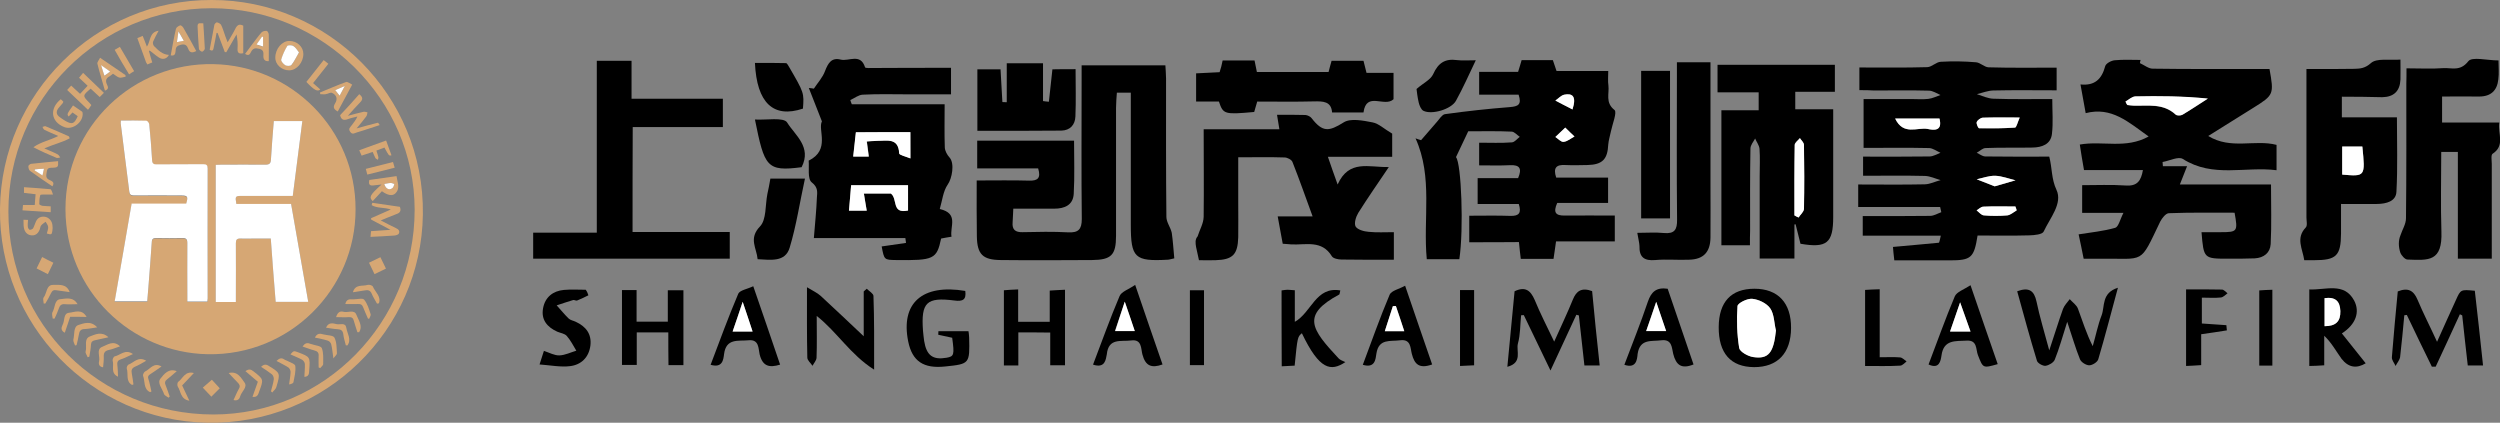<?xml version="1.0" encoding="utf-8"?>
<!-- Generator: Adobe Illustrator 24.1.2, SVG Export Plug-In . SVG Version: 6.00 Build 0)  -->
<svg version="1.1" id="图层_1" xmlns="http://www.w3.org/2000/svg" xmlns:xlink="http://www.w3.org/1999/xlink" x="0px" y="0px"
	 viewBox="0 0 1489.2 251.8" style="enable-background:new 0 0 1489.2 251.8;" xml:space="preserve">
<rect x="0" y="0" width="1489.2" height="251.8" fill="#808080" stroke="none"/>
<style type="text/css">
	.st0{fill:#FFFFFF;}
	.st1{fill:#D6A774;}
</style>
<g>
	<path d="M1107.6,53.7c0-4.9,0-8.8,0-13.5c13.7,0,27.1,0.2,40.5-0.2c2.6-0.1,5.3-3.1,8-3.2c7-0.4,14-0.3,21,0.3c2.5,0.2,5,2.9,7.4,3
		c13.4,0.4,26.8,0.2,40.6,0.2c0,4.6,0,8.5,0,13.5c-12.7,0-25.3-0.2-37.8,0.1c-3.2,0.1-6.5,1.4-9.7,2.2c3.2,1,6.5,2.6,9.8,2.7
		c11.4,0.4,22.8,0.2,35.1,0.2c0,7.2,0.6,14.1-0.2,20.8c-0.7,6.2-6,8-11.6,8.1c-9.4,0.2-18.6-0.1-28,0.3c-1.8,0.1-3.4,1.8-5.2,2.8
		c1.7,0.8,3.3,2.1,5,2.2c12.6,0.2,25.3,0.1,38.2,0.1c1.8,6.9,1.2,13.2,4.3,19.8c3.8,8.1-3.9,16.8-7.6,24.8c-0.8,1.8-5.5,2.2-8.5,2.3
		c-10.3,0.3-20.7,0.1-30.9,0.1c-2.1,13.3-3.8,14.8-16.6,14.8c-10.9,0-21.7,0-33,0c-0.4-3.2-0.6-5.6-0.8-8c9.5-0.9,18.4-1.6,27.3-2.5
		c0.4-0.1,0.7-2.2,1.2-4.2c-15.8,0-30.9,0-46.5,0c0-3.9,0-7.3,0-11.7c13.4,0,26.7,0.1,40.1-0.1c2.3,0,4.5-1.4,6.7-2.2
		c-0.3-1.1-0.4-2-0.7-3.1c-16.2,0-32.3,0-48.8,0c0-4.7,0-8.5,0-13.4c13.3,0,26.4,0.2,39.7-0.1c3.2-0.1,6.2-1.7,9.4-2.5
		c-3.2-0.9-6.2-2.4-9.4-2.5c-12.1-0.3-24.2-0.1-36.8-0.1c0-3.9,0-7.2,0-11.4c13.3,0,26.4,0.1,39.6-0.1c2.2,0,4.4-1.4,6.5-2.2
		c-2.3-1-4.5-2.7-6.7-2.8c-12.9-0.3-25.8-0.1-39.1-0.1c0-9.9,0-18.8,0-29.1c9.6,0,19.1,0,28.5,0c3.4,0,6.7,0.3,10.1-0.1
		c2.5-0.3,4.8-1.5,7.2-2.3c-2.3-1-4.6-2.6-6.9-2.6c-10.9-0.3-21.8-0.1-32.7-0.1C1113.6,53.7,1110.9,53.7,1107.6,53.7z M1203.1,70
		c-8.8,0-15.4-0.2-22,0.1c-1.3,0.1-3.1,1.4-3.6,2.6c-0.4,1,0.8,3.7,1.4,3.7c7.2,0.2,14.3,0.1,21.4-0.4
		C1201.2,76,1201.8,73,1203.1,70z M1155.3,70.6c-8.6,0-16.6,0-26.4,0c4.9,10.4,13.3,5.1,19.3,6.2
		C1151.9,77.6,1157.2,78.3,1155.3,70.6z M1201.3,125.3c-0.3-0.8-0.4-1.6-0.7-2.3c-6.4,0-12.8-0.2-19.1,0.1c-1.4,0.1-2.7,1.5-4,2.2
		c1.4,1.1,2.8,2.8,4.3,3c4.6,0.4,9.4,0.4,14,0C1197.7,128,1199.4,126.2,1201.3,125.3z M1188.2,111c4.7-1.3,8.6-2.5,12.4-3.6
		c-4-1-8-2.5-12-2.7c-3.7-0.1-7.4,1.3-11.1,2.1C1181.1,108.2,1184.7,109.6,1188.2,111z"/>
	<path d="M875.2,144.3c0-5.9,0-10.2,0-15.8c8.3,0,16.5-0.2,24.7,0.1c5,0.1,6.5-1.8,4.8-7.1c-8,0-15.9,0-24.5,0c0-5.3,0-10.1,0-15.4
		c8.1,0,16.1,0,24.1,0c2.5-5.8,0.9-8-4.9-7.7c-5.9,0.3-11.8,0.1-18.3,0.1c0-4.6,0-8.6,0-13.5c6.7,0,13.1,0.3,19.5-0.2
		c1.7-0.1,3.2-2.2,4.7-3.3c-1.7-1.1-3.2-3.1-4.9-3.1c-8.3-0.4-16.6-0.2-25.8-0.2c-1.9,4.1-4.6,9.7-7.3,15.4c3.2,3.6,4.7,42.8,2,60.8
		c-6.2,0-12.5,0-19.4,0c-2.3-24.2,3.8-48.8-6.7-72c1.1,0.4,2.2,0.8,3.3,1.1c3.2-3.7,6.4-7.4,9.6-11.1c1.4-1.6,2.9-4.1,4.6-4.4
		c12.9-1.8,25.7-3.2,38.6-4.2c5-0.4,7.3-1.4,5.3-7.4c-7.6,0-15.3,0-23.5,0c0-4.7,0-8.8,0-13.6c7.6,0,15.3,0,23.2,0
		c0.8-2.7,1.5-4.7,2.1-7c6.2,0,12.2,0,18.6,0c0.7,2,1.4,4,2.2,6.5c10,0,19.8,0,30.8,0c0,3.2-0.3,6,0.1,8.6c0.6,4.9-2,10.2,3.6,14.6
		c1.7,1.3-1.2,8.3-2.1,12.7c-0.5,2.6-1.4,5.3-1.6,7.9c-0.4,8.8-3.5,12-12.4,12.2c-4.4,0.1-8.8,0.2-13.2,0c-5.2-0.3-7.4,1.5-5.4,7.5
		c10,0,20.2,0,30.9,0c0,5.3,0,9.8,0,15.1c-10.3,0-20.3,0-30.3,0c-2.6,5.8-0.8,7.6,4.5,7.5c9.8-0.1,19.6,0,29.8,0c0,5.3,0,9.9,0,15.4
		c-11.6,0-23.1,0-35,0c-0.5,3.9-1,6.8-1.5,10.4c-6.3,0-12.6,0-19.5,0c-0.4-3-0.7-6-1.1-10C895.4,144.3,885.8,144.3,875.2,144.3z
		 M936.7,65.2c2.7-8.2-0.3-9.7-4.9-8.8c-1.9,0.4-3.6,2.3-5.3,3.5C929.6,61.5,932.8,63.2,936.7,65.2z M932.4,76
		c-2.6,2.5-4.3,4-5.9,5.6c1.7,1.1,3.4,3.1,4.9,2.9c2.3-0.3,4.3-2.1,6.5-3.2C936.4,79.9,934.9,78.5,932.4,76z"/>
	<path d="M1279.9,81.3c-12-8.5-22-17.9-37.5-13.9c-1.1-6.1-2-11.1-3.1-17.1c8.6,0.9,12.7-3.3,14.7-10.8c0.4-1.7,3.6-3.4,5.6-3.6
		c5.2-0.5,10.3-0.2,15.5-0.2c-0.2,0.6-0.3,1.3-0.4,1.9c2.5,1.1,5.1,3.3,7.6,3.3c20.5,0.3,41,0.2,61.4,0.2c2.8,0,5.6,0,8.2,0
		c2.7,15.1,2.6,15.5-9.6,23.1c-8.5,5.3-17.1,10.7-26.9,16.8c13.5,8.3,27.7,1.9,40.7,5.3c0,4.6,0,9.1,0,15.1
		c-18.6-2.4-37.9,4.7-55.8-6.7c-2.6-1.7-8,1.1-12.1,1.8c0.1,0.8,0.1,1.7,0.2,2.5c4.4,0,8.8,0,14.4,0c-1.6,4-2.7,7-4.3,10.9
		c18,0,35.7,0,54.3,0c0,12.4,0.4,24-0.2,35.5c-0.3,5.2-4.1,8.2-9.5,8.5c-5.2,0.2-10.3,0.2-15.6,0.2c-14.8,0-14.8,0-16.1-15.8
		c3.9,0,7.6,0,11.4,0c10.1,0,10.3-0.4,8.3-11.6c-13,0-26.1-0.2-39.2,0.3c-1.8,0.1-4,2.9-5.1,5c-12.5,26-8.7,21.8-36,22.1
		c-3.1,0-6.1,0-9.6,0c-1.1-5.3-2-10.1-3-14.5c7.5-1.2,14.8-1.9,21.8-3.9c2-0.6,2.9-5.1,4.9-8.9c-8.8,0-16.5,0-24.6,0
		c0-5.7,0-10.4,0-16.5c8.6,0,17.3-0.4,26,0.2c6.8,0.5,9.1-2.8,10.2-9.2c-11.6,0-23,0-35.1,0c-0.9-5.3-1.8-10.2-2.5-15.2
		C1252.6,83.7,1266.2,88.9,1279.9,81.3z M1266.1,60.5c0.4,0.7,0.6,1.4,1,2.1c1.2,0.2,2.5,0.4,3.8,0.4c8.7,0.3,17.7-1.6,25,5.3
		c0.8,0.7,3.1,0.7,4.1,0.1c5.2-3.1,10.2-6.4,15.1-9.6c-14.8-1.4-29-1.6-43.2-1.3C1270,57.5,1268,59.4,1266.1,60.5z"/>
	<path d="M699.5,153.9c-2.4,0.5-3.1,0.8-3.9,0.8c-19.7,1.1-22-1.1-22-20.8c0-23.3,0-46.7,0-69.9c0-2.8,0-5.6,0-8.8
		c-3.1,0-5.3,0-8.3,0c-0.2,3.1-0.5,6-0.5,9.1c0,25.4,0,50.8,0,76.2c0,11.4-2.8,14.3-14.3,14.4c-18.1,0.1-36.2,0.2-54.4,0
		c-10.7-0.1-14-3.4-14.2-14c-0.2-10.9-0.1-21.6-0.1-33.4c10.9,0,21.3-0.2,31.5,0.1c4.8,0.1,6.9-1.5,5.1-7.3c-11.7,0-23.7,0-36.3,0
		c0-5.9,0-10.9,0-16.5c19.1,0,38.1,0,57.7,0c0,10.8,0.4,21.3-0.2,31.7c-0.4,6.7-5.5,8.8-11.6,8.8c-8,0-15.9,0-24.4,0
		c-0.2,3.2-0.2,5.7-0.4,8.1c-0.4,4.4,1.6,6,5.9,5.9c9.1-0.2,18.1-0.4,27.2,0.1c6,0.3,8.1-1.7,8.1-7.9c-0.3-27.5-0.1-55-0.1-82.4
		c0-2.8,0-5.7,0-9.2c16.5,0,32.7,0,49.9,0c0.1,2.5,0.4,5.2,0.4,7.9c0,27.5-0.1,55,0.2,82.4c0,3.2,2.5,6.2,3.2,9.5
		C698.7,143.6,699,148.5,699.5,153.9z"/>
	<path d="M566.5,40.4c0,5.4,0,10,0,15.8c-8.3,0-16.5,0-24.7,0c-9.4,0-18.6-0.3-27.9,0.2c-2.5,0.1-4.9,2.1-7.4,3.2
		c0.3,0.8,0.5,1.7,0.9,2.5c18.3,0,36.5,0,55.3,0c0,9-0.2,17.4,0.1,25.8c0.1,2,1.4,4.4,2.8,5.9c3.2,3.5,1.5,12.6-1.1,16.2
		c-2.7,3.9-3.2,9.4-4.7,14.5c11.5,2.7,5.9,10.5,7,16.5c-2.4,0.4-4.4,0.7-6.2,1.1c-2.6,12.3-4.3,13.1-26.9,12.8c-7-0.1-7-0.1-8.5-8.1
		c4.8-0.7,9.7-1.4,14.5-2.1c-0.1-1-0.3-1.9-0.4-2.9c-17.9,0-35.7,0-54.5,0c0.7-8.7,1.5-16.3,1.8-24c0.2-3.2,0.9-6.1-3.1-9.2
		c-2.6-2.1-1.4-9-1.8-12.9c13.1-6.4,5.3-18.4,7.9-23.4c-3.2-8.3-5.5-14.1-7.8-19.9c1,0.1,2,0.2,3,0.4c2.3-3.5,5.3-6.7,6.7-10.6
		c1.8-4.6,3.8-8.1,9.3-6.7c4.8,1.2,11.8-4,14.5,4.6c0.2,0.6,3.4,0.4,5.2,0.4C535.6,40.4,550.5,40.4,566.5,40.4z M542.3,78.7
		c-11.1,0-21.5,0-32.4,0c-0.5,5.1-1.1,9.6-1.6,14.5c3.5,0,6.2,0,9.3,0c-0.4-3.2-0.8-5.9-1.2-9c2.3-0.2,4.4-0.4,6.4-0.4
		c5.6,0.1,12.4-2,12.9,7.5c0.1,1,3.7,1.8,6.7,3C542.3,88.1,542.3,83.6,542.3,78.7z M540.9,125.4c0-5.2,0-10,0-15.1
		c-11.4,0-22.5,0-33.9,0c-0.4,5.4-0.9,10.2-1.3,15.2c4,0,7.2,0,10.6,0c-0.6-3.6-1.1-6.7-1.7-10.2c6.1,0,11.5,0,16.1,0
		C534.9,118.5,530.9,127.6,540.9,125.4z"/>
	<path d="M1042.4,146.1c-6.4,0-11.6,0-17,0c0-26.8,0-53.1,0-80.4c7.2,0,14.5,0,22.2,0c0-3.9,0-6.9,0-10.7c-8.1,0-16.1,0-24.5,0
		c0-5.9,0-10.9,0-16.4c23.5,0,46.4,0,69.9,0c0,5.3,0,10.2,0,16.1c-7.9,0-15.5,0-23.6,0c0,3.8,0,6.7,0,10.4c7.2,0,14.4,0,22.6,0
		c0,5.3,0,9.8,0,14.4c0,16.6,0,33.2,0,49.8c0,15.5-3.8,18.6-19.5,15.9c-1-3.9-1.9-7.7-2.9-11.6c-0.3,0-0.4,0.1-0.7,0.1
		c0,3.3,0,6.7,0,10s0,6.6,0,10.3c-7.2,0-13.5,0-20.7,0c0-16.5,0-32.8,0-49.1c0-5.4,0.3-10.9-0.1-16.3c-0.2-2.1-1.8-4.1-2.6-6.1
		c-1,1.9-2.8,3.9-2.8,6c-0.3,16.4-0.2,32.7-0.2,49C1042.4,140.1,1042.4,142.9,1042.4,146.1z M1068.9,128.3c0.8,0.4,1.6,0.9,2.4,1.2
		c1.1-1.8,3.2-3.4,3.2-5.2c0.3-12.7,0.3-25.4,0-38.1c0-1.3-1.6-2.7-2.4-4c-1.1,1.4-3.1,2.7-3.1,4.1
		C1068.8,100.4,1068.9,114.4,1068.9,128.3z"/>
	<path d="M717,77c15.2,0,29.8,0,45.1,0c-0.5-3.2-0.9-5.3-1.4-8.6c5.8,0,11.4-0.1,16.9,0.1c1.3,0.1,2.9,0.9,3.7,1.9
		c6.6,8.5,10.3,8,19.1,2.5c4.1-2.6,11.5-1.1,17.2,0c3.7,0.7,6.9,3.9,11.7,6.7c0,3.1,0,8.1,0,13.8c-12.5,0-24.8,0-38.3,0
		c1.9,5.6,3.5,10.1,5.8,16.5c6.8-15.1,18.6-10.1,30.5-10.4c-6.6,9.8-12.6,18.4-18.2,27.3c-1.4,2.3-2.6,6.2-1.6,8.1
		c1.1,1.9,5,3,7.8,3.2c4.8,0.5,9.7,0.2,15,0.2c0,5.8,0,10.8,0,16.4c-10.7,0-21,0.1-31.2-0.1c-1.9,0-4.9-0.6-5.7-1.9
		c-6-9.9-15.5-6.7-24.1-7.1c-1.6-0.1-3.1-0.3-5.2-0.4c-1-5.1-1.8-10.1-3-16.3c6.8,0,13.1,0,20.8,0c-4.3-11.7-7.9-22.1-12-32.4
		c-0.5-1.4-3.1-2.7-4.7-2.7c-8.8-0.3-17.5-0.1-27.6-0.1c0,9.2,0,17.9,0,26.6c0,7,0.1,14,0,21c-0.3,10.3-3.2,13.4-13.6,13.7
		c-3.1,0.1-6.2,0-9.8,0c-0.6-2.8-1.2-5.3-1.7-7.8c-0.4-2.3-0.7-4.6,0.9-6.4c1.2-3.9,3.5-7.6,3.6-11.6C717.2,112,717,95,717,77z"/>
	<path d="M1433.5,40.7c8.2,0,15,0.4,21.7-0.1c5-0.4,10.2,2.2,15.1-4.1c2.2-2.9,11.2-0.5,18-0.5c0,3.8,0.4,7.6-0.1,11.3
		c-0.7,6.6-4.4,10.2-11.4,10.2c-7.2-0.1-14.4,0-22.1,0c0,5.3,0,10.1,0,15.5c11.3,0,22.3,0,34.1,0c-1,6.7,3.6,13.6-4,18.6
		c-1.1,0.7-0.5,3.9-0.5,6c0,18.6,0,37.3,0,56.5c-6.7,0-13,0-20.2,0c0-21,0-42.1,0-63.6c-3.5,0-6.2,0-9.9,0c0,15.8-0.4,31.5,0.1,47.3
		c0.7,18.2-7.6,17.3-20.3,16.8c-1.5-0.1-3.6-2.5-4.2-4.2c-1.1-3.4-1.2-7.1,0.1-10.2c1.1-3.4,3.3-6.7,3.3-10.2
		c0.3-26.7,0.2-53.4,0.2-80.1C1433.5,47.1,1433.5,44.4,1433.5,40.7z"/>
	<path d="M376.8,138.2c19.3,0,38.4,0,57.9,0c0,5.6,0,10.4,0,15.9c-39,0-77.9,0-117.1,0c0-5,0-9.8,0-15.5c12.3,0,24.6,0,37.9,0
		c0-34.5,0-68.3,0-102.4c7.4,0,13.7,0,20.7,0c0,7.4,0,14.5,0,22.6c18.4,0,36.2,0,54.4,0c0,6,0,11,0,16.9c-17.8,0-35.5,0-53.7,0
		C376.8,96.8,376.8,117.1,376.8,138.2z"/>
	<path d="M1395,57.6c0,4.6,0,8.1,0,12.3c10.9,0,21.4,0,32.8,0c0,15.1,0.5,29.8-0.3,44.4c-0.3,5.7-6.1,7.1-11.4,7.2
		c-6.9,0.1-13.8,0-21.6,0c0,6.4,0,12.1,0,17.7c-0.1,13.2-2.8,15.8-16.1,15.8c-1.8,0-3.6,0-5.8,0c-1-6.8-5.2-13.1,0.9-19.5
		c1.1-1.1,0.4-4,0.4-6c0-26.4,0-52.9,0-79.2c0-2.8,0-5.5,0-9.2c10.2,0,19.3,0.1,28.6-0.1c3.5-0.1,6.3-0.3,9.8-3.4
		c3.4-3.1,11-1.6,17.6-2.1c0,4.8,0.1,8.3,0,11.9c-0.3,6.9-4,10.4-10.9,10.5C1411.2,57.7,1403.5,57.6,1395,57.6z M1407.2,87.3
		c-4.2,0-8,0-12,0c0,5.9,0,11.3,0,16.7C1409,105.2,1409,105.2,1407.2,87.3z"/>
	<path d="M975.3,138.7c5.6,0,10.8-0.4,15.8,0.1c6.4,0.6,8-2,7.9-8c-0.3-28.2-0.1-56.5-0.1-84.6c0-2.8,0-5.7,0-9.1c6.8,0,13.1,0,20,0
		c0,24.2,0,47.9,0,71.7c0,10.9,0.1,21.7,0,32.7c-0.1,8.7-4.2,13-12.7,13.2c-6.7,0.3-13.5-0.4-20.1,0.2c-6.7,0.6-9.7-1.7-9.5-8.4
		C976.5,144.3,975.8,142,975.3,138.7z"/>
	<path d="M728.3,36c6.7,0,12.5,0,19,0c0.4,2.2,0.9,4.3,1.4,6.9c14.1,0,28.2,0,42.7,0c0.6-2.2,1.1-4.4,1.8-6.7c6.2,0,12.4,0,19,0
		c0.5,2.1,1.1,4.2,1.8,7.2c5.2,0,10.4,0,16.1,0c0,5.9,0,10.9,0,15.7c-5.3,5.1-16.2-4.9-17.9,7.9c-6.2,0-12.2,0-18.7,0
		c-0.5-6.7-5.4-6.7-10.8-6.6c-11.1,0.3-22.2,0.1-33.8,0.1c-0.6,2.2-1.2,4.3-1.8,6.2c-17.7,1.6-18.5,1.4-21-6.2c-4.2,0-8.5,0-13.6,0
		c0-5.7,0-10.9,0-16.8c4.6-0.2,9.1-0.4,14-0.7C727.3,40.7,727.8,38.5,728.3,36z"/>
	<path d="M640.7,41.2c0,9.6,0.3,18.9-0.1,28.2c-0.2,5-3.2,8.3-8.4,8.4c-16.5,0.2-33.1,0.1-50,0.1c0-12.3,0-24.2,0-36.6
		c4.4,0,8.8,0,13.8,0c0.4,6.6,0.7,13,1.1,19.5c0.9,0,1.8,0.1,2.6,0.1c0-7.5,0-15.1,0-23.2c7.8,0,14.1,0,21.6,0c0,7.4,0,14.9,0,22.5
		c1.1,0.2,2.3,0.3,3.5,0.4c0.7-6.3,1.4-12.5,2.1-19.3C631,41.2,635.3,41.2,640.7,41.2z"/>
	<path d="M977.6,42.2c6,0,11.4,0,17.2,0c0,29.3,0,58.3,0,87.9c-5.5,0-11,0-17.2,0C977.6,101.1,977.6,71.9,977.6,42.2z"/>
	<path d="M952.9,217.7c-3.5,0-6,0-9.1,0c-1.1-10.1-2.2-20-3.3-29.8c-0.5-0.1-1-0.3-1.5-0.4c-4.7,10.2-9.5,20.5-15.4,33.2
		c-6-12.4-10.9-22.7-15.9-33c-0.5,0-1.1,0.1-1.6,0.1c-0.6,5.6-0.4,11.5-1.9,16.8c-1.2,4.4,3,11.4-6.3,13.9c1.5-15.8,2.9-30.4,4.3-45
		c6.3-3,9.5-0.6,12,5.2c3.2,7.8,7.1,15.4,11.6,24.8c4.2-9.4,7.9-17.1,11.1-25c2.1-5.2,5.2-7.4,11.5-5.1
		C949.7,187.6,951.2,202.1,952.9,217.7z"/>
	<path d="M1479.1,217.7c-3.4,0-5.9,0-9.1,0c-1.1-10-2.3-19.9-3.3-29.8c-0.4-0.3-0.9-0.4-1.4-0.7c-4.8,10.4-9.5,20.8-14.4,31.2
		c-0.8,0-1.5,0-2.3,0c-5-10.2-10-20.5-14.9-30.8c-0.5,0.1-1,0.1-1.5,0.2c-0.8,8.3-1.5,16.6-2.5,24.9c-0.3,1.8-1.8,3.5-2.7,5.3
		c-0.8-1.8-2.4-3.6-2.2-5.3c1-13.1,2.3-26.2,3.5-39.1c6.2-2.5,9.5-0.5,11.8,5c3.4,8.1,7.4,15.8,11.6,25c4.2-9.3,7.7-17.2,11.3-25
		c2.8-6.2,2.8-6.2,11.2-5.4C1475.9,187.5,1477.4,202.1,1479.1,217.7z"/>
	<path d="M1231.4,191.7c-2.8,8.8-4.7,15.8-7.4,22.5c-0.7,1.8-3.5,3.4-5.5,3.7c-1.6,0.2-4.6-1.5-5.1-2.9c-4.2-13.7-8-27.7-11.8-41.5
		c7-2.6,10.1-0.4,11.5,6.1c1.9,9.1,4.6,17.9,7.6,29.1c3.2-9.5,5.5-17.2,8.2-24.7c0.8-2.1,2.6-3.9,4-5.8c1.7,1.9,4.1,3.5,4.9,5.7
		c2.7,7.2,4.9,14.6,8.8,22.3c1.8-6.1,3-12.5,5.3-18.4c2-5.3-0.2-13.3,9.7-16.4c-4.2,15.5-7.7,29.1-11.7,42.6
		c-0.5,1.7-3.5,3.6-5.4,3.6c-1.8,0-4.8-1.8-5.5-3.6C1236.4,207.6,1234.4,200.6,1231.4,191.7z"/>
	<path d="M458.9,106.4c7.2,0,13.3,0,20.6,0c-3.1,14.1-5.1,27.9-9.1,41.1c-2.6,8.8-11.3,7.3-19.1,6.9c-0.6-6.7-5.5-12.3,1.4-19.5
		c3.9-4,3.1-12.7,4.4-19.3C457.8,112.7,458.3,109.7,458.9,106.4z"/>
	<path d="M606.6,198c0,6.7,0,13,0,19.7c-3.2,0-5.7,0-8.6,0c0-15,0-29.6,0-44.8c2.7-0.2,5.2-0.4,8.5-0.5c0,6.6,0,12.6,0,19.3
		c6.6,0,12.3,0,18.8,0c0-6,0-11.9,0-18.6c3.3-0.2,6-0.4,9.1-0.5c0,15.2,0,29.8,0,45c-2.7,0-5.3,0-8.8,0c0-6.5,0-12.9,0-19.5
		C619.1,198,613.5,198,606.6,198z"/>
	<path d="M398.1,198c-6.6,0-12.4,0-18.8,0c0,6.6,0,12.6,0,19.4c-3.2,0-5.9,0-8.8,0c0-14.8,0-29.4,0-44.6c2.8,0,5.3,0,8.7,0
		c0,6.2,0,12.3,0,18.8c6.6,0,12.2,0,18.6,0c0-6,0-12.1,0-18.7c3.5,0,6.2,0,9.3,0c0,14.7,0,29.4,0,44.6c-2.8,0-5.5,0-8.9,0
		C398.1,211,398.1,204.7,398.1,198z"/>
	<path d="M1023.8,194.8c0.1-15,7.4-22.8,21.3-22.8c14,0,21.9,8.4,21.8,23.4s-8,23.3-22,23.3C1030.9,218.6,1023.7,210.4,1023.8,194.8
		z M1057.9,196.9c-1.1-4.5-1-9.7-3.4-13.2c-2.1-3.1-6.8-5.3-10.7-5.7c-2.8-0.4-8.6,2.5-8.8,4.3c-0.6,8.3-0.4,16.8,1,25
		c0.4,2.3,5.3,4.9,8.4,5.4C1053.6,214.1,1056.6,210.1,1057.9,196.9z"/>
	<path d="M1395,198.6c5.2,6.5,9.7,12.2,14.2,17.8c-5.3,3.2-10.2,2.7-14.4-2.7c-3.2-4.4-5.8-9.4-10.3-13.7c0,5.7,0,11.5,0,17.6
		c-3.5,0.2-6,0.4-8.9,0.4c0-15.3,0-30.2,0-45.6c9.6,0.5,20.7-4.5,26.7,6.6C1405.9,185.8,1403.4,193.2,1395,198.6z M1384.7,177.6
		c0,5.9,0,11.2,0,16.7c6.6,0,9.5-2.7,9.4-9C1393.9,179.5,1391.1,176.8,1384.7,177.6z"/>
	<path d="M520.7,220.2c-14.3-9.1-21.9-22.3-34.2-32c0,9.1,0.2,17.1-0.1,24.9c-0.1,1.7-1.6,3.2-2.4,4.8c-1.1-1.7-3.1-3.2-3.1-4.9
		c-0.3-13.2-0.2-26.3-0.2-41.9c3.6,2.2,6.1,3.3,8.1,5.1c8.7,8,17.2,16.1,25.7,24.1c0-8.4,0-17.5,0-26.7c0.6-0.5,1.2-1.1,1.8-1.6
		c1.4,1.4,4,2.9,4,4.3C520.8,189.9,520.7,203.6,520.7,220.2z"/>
	<path d="M763.4,173c1.5-0.2,2.5-0.4,3.5-0.4c1.2,0,2.5,0.2,4.4,0.3c0,6,0,11.9,0,18.8c10-5.6,12.4-21.2,27.1-18.7
		c-0.4,1.5-0.4,2.2-0.6,2.4c-22.9,12.3-16.6,20.7-0.5,38c1,1.1,2.5,1.5,4.1,2.3c-8.6,5.7-15.4,4.8-25.9-17.2
		c-2.6,2.2-2.6,2.2-4.3,19.3c-2.3,0.1-4.7,0.3-7.7,0.4C763.4,202.8,763.4,188.3,763.4,173z"/>
	<path d="M567.2,201.2c-2.7-0.6-5.5-1.2-8.3-1.8c0-0.7,0.1-1.4,0.1-2.1c5.8,0,11.5,0,17.9,0c0.1,0.8,0.4,2.3,0.4,3.7
		c0.4,15.7,0.3,15.8-14.2,17.3c-13,1.4-19.7-3.1-22.1-14.9c-4.6-22.8,8.3-34.4,34-30.1c0.7,5.2-1.4,6.4-6.5,5.7
		c-16.6-2.1-19.9,1.1-18.7,17.9c0.2,2.1,0.4,4.1,0.7,6.2c1.4,8.7,5.2,11.4,13.3,10C568.3,212.3,568.6,211.5,567.2,201.2z"/>
	<path d="M853.1,217.1c-7.6,2.7-10.5,0-12.1-6.3c-0.9-3.3-0.4-9-7-8.1c-5.8,0.8-12.7-1.2-14.1,7.9c-0.5,3.4-0.8,8.9-8.1,6.7
		c5.3-14.1,10.2-28.1,16-41.8c1.1-2.4,5.6-3.3,9.2-5.3C842.6,186.7,847.8,201.7,853.1,217.1z M831.5,182.3c-0.6,0-1.2,0.1-1.8,0.1
		c-1.6,4.9-3.2,9.8-4.8,14.9c4.4,0,7.7,0,11.6,0C834.8,191.8,833.2,187.1,831.5,182.3z"/>
	<path d="M967.6,217.3c4.9-13,9.8-25.1,14-37.6c2-5.8,5-8.7,11.8-7.7c5.1,14.8,10.2,29.9,15.4,45.1c-7.2,2.9-10.4,0.4-12.1-6.3
		c-0.9-3.4-0.5-8.9-7.1-8.1c-5.9,0.8-12.7-1.1-14.1,8.1C975.2,214.2,974.7,219.7,967.6,217.3z M980.6,197.2c4.6,0,8,0,11.8,0
		c-1.9-5.7-3.5-10.6-5.9-17.4C984.2,186.7,982.5,191.7,980.6,197.2z"/>
	<path d="M1148.8,217.1c5.2-13.6,10-27.2,15.6-40.5c1.1-2.7,5.4-4.1,9.4-6.7c5.8,16.8,10.9,31.9,16.2,47c-8.9,2.5-8.7,2.5-11.8-5.4
		c-1.3-3.3-0.2-9-6.7-8.6c-6.6,0.4-13.7-0.8-15,8.9C1156,215,1155.2,220.1,1148.8,217.1z M1173.8,197.5c-2.1-6-3.9-10.9-6.2-17.4
		c-2.4,6.8-4,11.8-6,17.4C1165.7,197.5,1169,197.5,1173.8,197.5z"/>
	<path d="M448.7,170.5c5.5,16.1,10.8,31.2,16,46.7c-6.5,2-10.4,1-12.2-6.1c-0.8-3.4-0.2-9.1-6.7-8.4c-6,0.6-13.3-1.4-14.5,8.3
		c-0.4,3.2-0.9,8.4-8,6.3c5.4-14.3,10.6-28.5,16.5-42.4C440.9,172.8,445.2,172.2,448.7,170.5z M448.3,197.5c-2-6-3.7-11-5.9-17.7
		c-2.3,6.7-4,11.9-6,17.7C440.6,197.5,443.8,197.5,448.3,197.5z"/>
	<path d="M651.1,217.2c5.3-13.9,10.2-27.6,15.8-40.8c1.1-2.7,5.4-4,9.3-6.7c5.8,16.9,10.9,32,16.3,47.4c-6.7,2.4-10.2,0.8-12-6
		c-0.9-3.3-0.2-9.2-6.7-8.3c-6,0.8-13.5-1.7-14.5,8.3C658.7,214,658.4,219.6,651.1,217.2z M670,179.7c-2.4,7.3-4.1,12.3-5.9,17.5
		c4.3,0,7.7,0,11.7,0C674.1,191.5,672.4,186.6,670,179.7z"/>
	<path d="M350.5,175.9c-2.2,1.1-4.4,2.2-6.7,3.1c-0.6,0.3-1.6-0.4-2.3-0.3c-3.3,1-6.6,2.1-9.9,3.2c2.4,2.6,4.6,5.4,7.2,7.9
		c1.1,1,2.8,1.2,4.2,1.9c6,2.8,9.5,7.2,8.7,14.1c-0.9,7.1-5.5,11.5-12.1,12.3c-5.6,0.7-11.5-0.5-18.2-1c1.2-3.9,1.9-6,2.6-8.1
		c3.3,1.1,6.3,2.8,9.2,2.7c3.4-0.1,6.7-1.8,10.1-2.8c-1.8-3-3.4-6.2-5.7-8.8c-1.2-1.4-3.7-1.7-5.6-2.5c-6-2.7-9.8-7.1-8.5-14
		c1.2-6.6,5.9-10.3,12.4-10.9c4.3-0.4,8.7-0.1,13-0.1C349.6,173.5,350.1,174.6,350.5,175.9z"/>
	<path d="M843.8,53c4-3.5,8.4-5.5,9.9-8.8c3-6.7,7.1-9.4,14.2-8.4c3.2,0.4,6.7,0.1,11.2,0.1c-4.1,8.6-7.6,16.5-11.8,24.1
		c-2.8,5.1-14.4,8.5-19.4,6c-1.4-0.7-2.4-3.2-2.8-4.9C844.3,57.7,844,54.4,843.8,53z"/>
	<path d="M449.7,37.5c6.2,0,12.3-0.1,18.5,0.1c0.6,0,1.3,1.4,1.8,2.2c9,15.5,9,15.5,8.3,24.9C460.7,70.6,450.8,61.4,449.7,37.5z"/>
	<path d="M477.5,99.6c-20.8,2.7-22.1-0.1-27.8-28.4c6.8,0.4,17.2-1.5,19.2,1.8C473.5,80.5,483.7,87.5,477.5,99.6z"/>
	<path d="M1311.2,199.1c0,5.8,0,11.6,0,18.4c-3.2,0.2-5.9,0.4-9,0.5c0-15.2,0-29.8,0-45.6c7.2,0,14.4-0.1,21.4,0.1
		c1.1,0,2.2,1.4,3.3,2.2c-1.2,0.9-2.5,2.3-3.9,2.5c-3.6,0.4-7.2,0.1-11.4,0.1c0,5.4,0,10.2,0,15.4c4.8,0.4,9.7,0.6,14.6,1
		c0.1,1.1,0.2,2,0.3,3.1C1321.7,197.6,1316.8,198.3,1311.2,199.1z"/>
	<path d="M1111,218c0-15.6,0-30.1,0-45.3c2.8-0.2,5.3-0.3,8.7-0.4c0,13.4,0,26.3,0,40.5c4.6,0,8.4-0.2,12.1,0.1
		c1.4,0.1,2.6,1.5,3.9,2.4c-1.2,0.9-2.5,2.5-3.8,2.5C1125.2,218.2,1118.5,218,1111,218z"/>
	<path d="M708.8,217.5c0-15.4,0-29.8,0-44.6c2.9,0,5.3,0,8.4,0c0,14.8,0,29.5,0,44.6C714.5,217.5,711.9,217.5,708.8,217.5z"/>
	<path d="M869.7,172.8c2.9,0,5.4,0,8.4,0c0,14.9,0,29.4,0,44.8c-2.6,0.1-5.3,0.3-8.4,0.4C869.7,202.9,869.7,188.3,869.7,172.8z"/>
	<path d="M1353.6,217.8c-2.8,0-5.1,0-7.8,0c0-14.8,0-29.5,0-44.8c2.4-0.2,4.8-0.3,7.8-0.4C1353.6,187.7,1353.6,202.3,1353.6,217.8z"
		/>
	<path class="st0" d="M1203.1,70c-1.3,3-2,6-2.8,6c-7.1,0.5-14.3,0.5-21.4,0.4c-0.5,0-1.8-2.8-1.4-3.7c0.5-1.2,2.3-2.5,3.6-2.6
		C1187.7,69.9,1194.4,70,1203.1,70z"/>
	<path class="st0" d="M1155.3,70.6c2,7.7-3.4,7-7.1,6.2c-6-1.1-14.4,4.1-19.3-6.2C1138.7,70.6,1146.7,70.6,1155.3,70.6z"/>
	<path class="st0" d="M1201.3,125.3c-1.8,1.1-3.7,2.8-5.6,3c-4.6,0.4-9.4,0.4-14,0c-1.5-0.1-2.9-1.9-4.3-3c1.3-0.8,2.7-2.2,4-2.2
		c6.4-0.3,12.7-0.1,19.1-0.1C1200.8,123.7,1201.1,124.5,1201.3,125.3z"/>
	<path class="st0" d="M1188.2,111c-3.5-1.4-7.1-2.8-10.7-4.2c3.7-0.8,7.4-2.2,11.1-2.1c4,0.2,8.1,1.8,12,2.7
		C1196.8,108.5,1193,109.6,1188.2,111z"/>
	<path class="st0" d="M936.7,65.2c-3.8-1.9-7-3.6-10.2-5.3c1.8-1.2,3.4-3.1,5.3-3.5C936.4,55.5,939.3,57,936.7,65.2z"/>
	<path class="st0" d="M932.4,76c2.5,2.5,4,3.9,5.5,5.3c-2.1,1.1-4.2,3-6.5,3.2c-1.5,0.2-3.2-1.8-4.9-2.9
		C928.1,80.1,929.7,78.5,932.4,76z"/>
	<path class="st0" d="M1266.1,60.5c1.9-1.1,3.9-3,5.9-3.1c14.2-0.3,28.4-0.2,43.2,1.3c-5.1,3.2-10,6.6-15.1,9.6
		c-1.1,0.6-3.3,0.7-4.1-0.1c-7.4-6.8-16.4-5.1-25-5.3c-1.2,0-2.5-0.3-3.8-0.4C1266.7,61.9,1266.4,61.2,1266.1,60.5z"/>
	<path class="st0" d="M542.3,78.7c0,4.9,0,9.5,0,15.7c-2.9-1.2-6.6-2-6.7-3c-0.4-9.5-7.3-7.4-12.9-7.5c-2,0-4,0.3-6.4,0.4
		c0.4,3.2,0.8,5.9,1.2,9c-3.1,0-5.8,0-9.3,0c0.5-5,1.1-9.5,1.6-14.5C520.7,78.7,531.2,78.7,542.3,78.7z"/>
	<path class="st0" d="M540.9,125.4c-10,2.1-6-6.9-10.2-10.1c-4.6,0-10,0-16.1,0c0.5,3.4,1.1,6.6,1.7,10.2c-3.4,0-6.7,0-10.6,0
		c0.4-5.1,0.9-9.8,1.3-15.2c11.4,0,22.5,0,33.9,0C540.9,115.5,540.9,120.3,540.9,125.4z"/>
	<path class="st0" d="M1068.9,128.3c0-14-0.1-27.9,0.2-41.9c0-1.4,2-2.7,3.1-4.1c0.8,1.3,2.4,2.6,2.4,4c0.2,12.7,0.3,25.4,0,38.1
		c0,1.8-2.1,3.4-3.2,5.2C1070.5,129.2,1069.7,128.8,1068.9,128.3z"/>
	<path class="st0" d="M1407.2,87.3c1.8,17.9,1.8,17.9-12,16.7c0-5.3,0-10.8,0-16.7C1399.3,87.3,1403,87.3,1407.2,87.3z"/>
	<path class="st0" d="M1057.9,196.9c-1.4,13.1-4.4,17.2-13.5,15.8c-3.2-0.4-8-3.2-8.4-5.4c-1.3-8.2-1.6-16.7-1-25
		c0.2-1.8,5.9-4.6,8.8-4.3c3.9,0.4,8.6,2.7,10.7,5.7C1056.9,187.2,1056.8,192.5,1057.9,196.9z"/>
	<path class="st0" d="M1384.7,177.6c6.5-0.9,9.2,1.8,9.4,7.7c0.2,6.2-2.8,9-9.4,9C1384.7,188.8,1384.7,183.6,1384.7,177.6z"/>
	<path class="st0" d="M831.5,182.3c1.6,4.7,3.2,9.5,5,15c-3.9,0-7.3,0-11.6,0c1.7-5.1,3.2-10,4.8-14.9
		C830.4,182.3,831,182.3,831.5,182.3z"/>
	<path class="st0" d="M980.6,197.2c1.9-5.5,3.7-10.5,6-17.4c2.3,6.8,3.9,11.7,5.9,17.4C988.6,197.2,985.2,197.2,980.6,197.2z"/>
	<path class="st0" d="M1173.8,197.5c-4.7,0-8.1,0-12.2,0c1.9-5.6,3.7-10.6,6-17.4C1169.9,186.5,1171.6,191.5,1173.8,197.5z"/>
	<path class="st0" d="M448.3,197.5c-4.5,0-7.7,0-11.9,0c2-5.8,3.8-10.9,6-17.7C444.6,186.4,446.4,191.5,448.3,197.5z"/>
	<path class="st0" d="M670,179.7c2.4,6.9,4,11.8,6,17.5c-4,0-7.4,0-11.7,0C665.9,192,667.7,187,670,179.7z"/>
</g>
<g>
	<path class="st1" d="M126.1,0c69.2-0.1,126.8,56.7,125.8,127.8c-1,68.8-57.9,125.4-128.6,124C54.7,250.5-0.9,193.6,0,124.2
		C0.9,55.9,56.9-0.2,126.1,0z M126,4.9C59.2,5,5,59.1,5,125.9c-0.1,67,54.4,121,122.1,121c66.2,0,119.9-54.7,119.9-122
		C246.9,59.1,192.1,4.9,126,4.9z"/>
	<path class="st1" d="M211.8,124.7c0.1,47.7-39.2,87.2-88,86.3C78.2,210.2,39,173.3,39,124.5c0-49.5,40.6-87.2,88-86.3
		C173.8,39,211.9,77.3,211.8,124.7z M72,71.8c0,0.9-0.1,1.5-0.1,2c1.7,13.5,3.5,27,5.1,40.5c0.2,1.8,0.9,2.4,2.8,2.4
		c9.3-0.1,18.6,0,27.9,0c4.1,0,4.5,0.6,3.2,4.9c-10.7,0-21.4,0-32.5,0c-3.4,19.4-6.7,38.7-10.1,58.2c6.7,0,13,0,19.4,0
		c0.2-2.9,0.5-5.7,0.7-8.4c0.7-9,1.4-18,2-26.9c0.1-2,0.9-2.4,2.7-2.4c5.1,0.1,10.3,0.1,15.5,0c2.3-0.1,3,0.7,3,3
		c-0.1,10.5,0,21,0,31.5c0,1.1,0,2.1,0,3.3c4.2,0,8,0,11.9,0c0.1-0.7,0.2-1.3,0.2-1.8c0-25.8,0-51.7,0-77.5c0-1.9-0.6-2.5-2.6-2.5
		c-9.2,0.1-18.4,0-27.6,0.1c-1.9,0-2.8-0.4-2.9-2.5c-0.4-7.2-1-14.3-1.7-21.4c-0.1-0.8-1.1-2.1-1.7-2.1C82.2,71.8,77.3,71.8,72,71.8
		z M161.3,142.1c1,12.8,1.9,25.3,2.9,37.7c6.6,0,12.8,0,19.4,0c-3.4-19.5-6.8-38.7-10.2-58.3c-11,0-21.8,0-32.6,0
		c-0.8-4.7-0.7-4.8,3.4-4.8c8,0,16,0,24,0c2,0,4,0,6.2,0c1.9-15,3.8-29.7,5.7-44.6c-5.9,0-11.4,0-17,0c-0.6,7.7-1.3,15.2-1.7,22.8
		c-0.1,2.5-0.9,3.2-3.4,3.2c-8.8-0.1-17.7-0.1-26.5,0c-1,0-2,0.1-3,0.1c0,27.4,0,54.6,0,81.7c4.1,0,7.9,0,12,0c0-1.3,0-2.4,0-3.5
		c0-10.5,0.1-21,0-31.5c0-2.2,0.6-3,2.8-2.8c2.5,0.2,5,0,7.4,0C154.2,142.1,157.6,142.1,161.3,142.1z"/>
	<path class="st1" d="M144.9,15.3c0,5.4,0,10.8,0,16.4c-2.3,0.5-3.6,0-3.4-2.7c0.2-2.7,0-5.5-0.6-8.5c-2,3.5-4.1,7.1-6.1,10.6
		c-0.3,0-0.6-0.1-0.9-0.1c-1.4-3.8-2.9-7.6-4.3-11.4c-0.2,0-0.4,0-0.6,0c-0.5,2.9-1.1,5.8-1.7,8.7c-0.2,1.2-0.5,2.6-2.4,1.3
		c0.9-4.9,1.8-9.8,2.8-14.8c0.1-0.6,1.1-1.5,1.5-1.5c0.9,0.2,2.1,0.8,2.5,1.5c1.1,2.2,1.7,4.6,2.6,7c0.4,1,0.8,2,1.3,3.4
		c1.8-3.1,3.5-5.8,4.9-8.7C141.6,14.7,142.8,14.2,144.9,15.3z"/>
	<path class="st1" d="M232.8,124.8c-3.9-1.4-8.1-0.6-11.4-2.6c0.1-0.5,0.2-1,0.4-1.4c5.5,0.8,11,1.6,16.4,2.4c0.9,2.4,0.1,3.6-2,4.3
		c-3,1.1-5.9,2.4-9.4,3.8c3.4,1.7,6.2,3.3,9.1,4.6c1.5,0.7,2.4,1.7,1.7,3.2c-0.3,0.7-1.7,1.1-2.6,1.2c-4.7,0.4-9.3,0.5-14.3,0.8
		c0.1-1.3,0.2-2.3,0.3-3.4c3.7-0.3,7.2-0.5,11.6-0.8c-4.3-2.3-7.9-4.2-11.5-6.1c0-0.3,0-0.6-0.1-0.8
		C224.8,128.3,228.6,126.6,232.8,124.8z"/>
	<path class="st1" d="M214,56.1c2.1,1.7,2.4,3,0.5,4.9c-2.4,2.4-4.6,5-7.3,8c3.5-0.9,6.4-1.8,9.3-2.4c0.7-0.2,1.6,0.2,2.4,0.3
		c-0.2,0.8-0.2,1.7-0.7,2.4c-1.7,2.3-3.6,4.6-5.8,7.2c4.6-1.3,8.6-2.4,12.7-3.4c0.2,0,0.5,0.6,1.1,1.4c-2.2,0.7-4.2,1.4-6.1,2
		c-2.5,0.8-5.1,1.7-7.6,2.4c-1.3,0.4-2.6,1.5-3.9-0.4c-1.4-1.9,0.2-2.8,1-4c1.1-1.5,2.4-3,3.3-5.1c-1.9,0.5-3.9,0.9-5.8,1.6
		c-2.4,0.9-3.9,0.3-4.5-2.4C206.5,64.6,210.2,60.4,214,56.1z"/>
	<path class="st1" d="M61.9,55.3c-1,1-1.7,1.7-2.5,2.5c-2-1.8-3.7-3.4-5.4-5c-4.9,4.2-4.9,4.2-0.7,8.5c0.4,0.4,0.7,0.8,1.1,1.3
		c-0.3,0.4-0.5,0.8-0.8,1.2c-0.3,0.5-0.6,0.9-1.2,1.6c-4.3-4.1-8.2-7.8-12.4-11.8c0.8-0.9,1.5-1.7,2.4-2.6c1.8,1.7,3.5,3.2,5.3,4.9
		c1.5-1.6,3-3.2,4.5-4.8c-1.7-1.6-3.3-3.1-5.1-4.8c0.8-0.9,1.4-1.7,2.4-2.9C53.5,47.3,57.5,51.1,61.9,55.3z"/>
	<path class="st1" d="M180.7,32.1c0,5.1-3.9,9.7-8.3,9.8c-4.6,0.1-8.5-3.5-8.4-7.6c0-5.3,4.1-10,8.4-9.9
		C177,24.4,180.7,27.9,180.7,32.1z M178.1,31.2c-1.2-1.4-2-3-3.3-3.8c-0.9-0.6-3.3-0.6-3.6,0c-1.5,2.5-2.9,5.3-3.6,8.1
		c-0.2,0.9,1.3,2.7,2.5,3.4c0.9,0.5,3.1,0.5,3.6-0.2C175.3,36.6,176.4,34.1,178.1,31.2z"/>
	<path class="st1" d="M31.6,115.9c-2.1,0-3.2,0-4.3,0s-3.1-0.1-3.3,0.3c-0.5,1.7-0.6,3.6-0.6,5.4c0,0.3,1.2,0.9,1.9,1
		c1.6,0.2,3.3,0.2,4.9,0.3c0,1.2,0,2.2,0,3.5c-5.6-0.4-11-0.7-16.8-1.1c0.1-1.2,0.2-2.1,0.3-3.2c2.4,0,4.5,0,7,0
		c0.2-2.1,0.3-4.2,0.5-6.4c-2.4-0.3-4.5-0.5-6.9-0.8c0-1,0-2,0-3.4c5.3,0.4,10.5,0.7,15.6,1.2C30.7,112.7,31,114.5,31.6,115.9z"/>
	<path class="st1" d="M227.5,113.9c-1.9,2-3.7,4-5.5,5.9c-2.3-2.4-1.8-3.5,5.3-9.9c-1.9,0.2-3.1,0.3-4.4,0.5
		c-2.4,0.4-3.6-0.2-2.9-3.2c5.2-0.7,10.6-1.5,16.2-2.3c0.5,3.7,2.4,7.3-0.7,10.3C233.8,116.9,230.9,116.4,227.5,113.9z M228.9,109.6
		c0.8,2.9,3.1,4,5,2.3c0.6-0.5,0.7-1.5,1-2.3c-0.7-0.2-1.4-0.7-2.1-0.6C231.6,109.1,230.4,109.4,228.9,109.6z"/>
	<path class="st1" d="M41.5,82.4c-4.6,2.5-9.7,3.6-15.1,6c3,1.3,5.6,2.3,8,3.6c0.6,0.3,1,1.2,1.5,1.8c-0.8,0.1-1.7,0.5-2.3,0.2
		c-4.6-1.9-9.1-3.9-13.7-6.3c4.4-3.2,9.8-4.1,14.8-6.7c-3-1.3-5.7-2.4-8.3-3.7c-0.5-0.3-0.8-1.1-1.1-1.7c0.6-0.1,1.4-0.6,1.8-0.4
		c4.7,1.9,9.3,4,13.9,6C41.3,81.6,41.4,82,41.5,82.4z"/>
	<path class="st1" d="M88.7,30.3c0.6,2.2,1.2,4.4,2,6.9c-0.9,0.4-1.9,0.7-2.9,1.2c-0.3-0.6-0.6-0.9-0.8-1.3
		c-1.7-4.7-3.4-9.4-5.2-14.4c1.1-0.4,2-0.8,3.2-1.3c0.9,2.1,1.6,4.1,2.5,6.4c2.3-3.2,1.3-8.7,7-9.5c-1.3,2.4-2.4,4.4-3.3,6.5
		c-0.3,0.7,0,2,0.5,2.6c2.5,2.5,5,5.1,8.9,5.3c-1.1,2.3-3.6,3.1-5.9,1.6c-1.9-1.2-3.6-2.8-5.4-4.1C89.1,30.2,88.9,30.2,88.7,30.3z"
		/>
	<path class="st1" d="M36.2,59.1c0.5,0.5,1,0.9,1.5,1.4c-0.1,0.4-0.1,0.7-0.3,0.9c-0.8,1-1.7,1.9-2.5,2.9c-1.6,2-1.5,3.9,0.6,5.4
		c1.1,0.8,2.2,1.6,3.4,2.3c4.1,2.3,5.3,1.9,7.4-2.8c-1-0.7-2-1.4-3.1-2.2c-0.8,0.9-1.6,1.6-2.3,2.4c-1.1-1.4-1.1-1.4,2.6-6.6
		c1.8,1.2,3.6,2.4,5.4,3.7c0.2,0.1,0.2,0.5,0.3,0.7c0.7,5.4-5.9,10.5-10.9,8.5C30.3,72.6,29.3,64.7,36.2,59.1z"/>
	<path class="st1" d="M209.8,50.4c-3,5.6-5.7,10.7-8.6,16c-2.2-1.2-3.1-2.4-1.6-4.8c1.7-2.6,0.9-5.1-1.9-6.3c-1-0.4-2.5,0.7-3.7,0.8
		c-1,0.2-2.1,0-3.2,0c-0.1-0.3-0.1-0.7-0.2-1c5.2-2.1,10.4-4.4,15.7-6.3C207.2,48.7,208.5,49.8,209.8,50.4z M199.7,53.7
		c0.9,1.2,1.6,2.1,2.6,3.3c1.1-2.1,2-3.6,3.1-5.8C203,52.3,201.4,53,199.7,53.7z"/>
	<path class="st1" d="M101.7,33c1-5.4,1.9-10.7,3.1-15.8c0.2-0.9,1.5-1.7,2.5-2.1c0.4-0.2,1.5,0.7,1.9,1.4c2.6,4.5,5.1,9.1,7.7,13.9
		c-2.3,1.2-3.9,1.2-4.8-1.4c-0.7-1.9-1.8-2.9-4.1-2.4c-2.2,0.5-3.4,1.2-3.4,3.7C104.4,31.6,104.5,33.5,101.7,33z M105.4,25.1
		c1.6-0.3,2.7-0.6,4.1-0.9c-1.1-1.9-2-3.5-3.2-5.6C105.9,21.1,105.7,22.8,105.4,25.1z"/>
	<path class="st1" d="M160.1,36.4c-2.3,0.3-3.4-1-3.2-3.5c0.1-1.8,0-3.2-2.4-3.8c-2.3-0.6-3.7-0.5-4.9,1.7c-0.6,1.2-1.3,2.9-3.6,1.3
		c1.2-1.7,2.5-3.3,3.7-5c2-2.6,3.9-5.3,6.1-7.8c0.6-0.7,2.1-1,3.1-0.9c0.5,0.1,1.2,1.4,1.2,2.2C160.2,25.9,160.1,31.1,160.1,36.4z
		 M156.7,22c-0.2,0-0.4-0.1-0.6-0.1c-1,1.5-2.1,2.9-3.3,4.7c1.5,0.5,2.6,0.8,3.9,1.2C156.7,25.6,156.7,23.8,156.7,22z"/>
	<path class="st1" d="M31.2,111c-4.6-3.1-9-6.1-13.3-9.2c-0.7-0.5-1-1.8-1-2.8c0-0.5,1-1.3,1.6-1.4c5.4-0.6,10.7-1.1,16.1-1.6
		c0.2,3.4-0.1,3.8-3.1,3.9c-1.6,0.1-3.3-0.2-3.6,2.2c-0.3,2.1-1.1,4.1,1.8,5.2C30.9,107.9,32.8,108.6,31.2,111z M26.2,100.5
		c-2.1,0.1-3.8,0.2-5.4,0.3c-0.1,0.2-0.1,0.4-0.2,0.6c1.5,1,3,1.9,4.7,3C25.6,103.1,25.9,102,26.2,100.5z"/>
	<path class="st1" d="M74.8,45.7c-1.3,0.2-2.7,0.8-3.8,0.5c-1.3-0.4-2.4-1.5-3.7-2.3c-0.8,0.6-1.4,1.2-2.1,1.6
		c-2.1,1.1-2.5,2.7-1.5,4.8c0.6,1.3,1.4,2.8-1.2,3.7C61,48.6,59.3,43.2,58,37.9c-0.2-0.9,1-2.1,1.6-3.5c5.3,3.6,10.2,7,15.1,10.3
		C74.8,45,74.8,45.3,74.8,45.7z M65.6,42.6c-1.9-1.3-3.3-2.3-5.4-3.7c0.8,2.5,1.4,4.2,2,6.3C63.4,44.2,64.3,43.5,65.6,42.6z"/>
	<path class="st1" d="M27.9,139.1c0.3-1.4,0.9-2.7,0.8-3.9c-0.1-1.1-1-2.1-1.5-3.1c-0.9,0.7-2,1.3-2.7,2.2c-0.5,0.6-0.5,1.5-0.8,2.3
		c-0.9,2.3-2.4,3.8-4.9,3.6s-4-1.9-4.5-4.2c-0.4-1.6-0.2-3.2-0.3-5.1c1.1,0.1,1.9,0.1,2.7,0.1c-0.1,1.6-0.3,2.9-0.1,4.3
		c0.1,0.6,0.7,1.5,1.1,1.6c0.7,0,1.7-0.4,2-0.9c0.6-1,0.9-2.2,1.4-3.3c0.9-2.6,2.7-3.9,5.5-3.6c2.3,0.3,4.3,2.3,4.6,4.8
		c0.2,1.2,0.2,2.4,0,3.6C30.9,139.8,30.5,139.9,27.9,139.1z"/>
	<path class="st1" d="M230,83.7c1.1,3.1,2.2,5.9,3.2,8.8c-1.5,0.4-1.5,0.4-4.2-4.6c-1.5,0.6-3.1,1.2-4.8,1.8
		c0.5,1.5,0.9,2.7,1.2,3.9c0.1,0.5-0.2,1.1-0.3,1.6c-0.5-0.4-1.2-0.6-1.5-1.1c-0.6-1.1-1-2.3-1.6-3.6c-2.2,0.7-4.3,1.4-6.6,2.2
		c-0.4-1-0.8-1.9-1.4-3.2C219.3,87.6,224.4,85.7,230,83.7z"/>
	<path class="st1" d="M192.8,35.8c1,0.8,1.8,1.4,2.8,2.2c-3,3.8-6,7.5-9.1,11.5c1.5,1.3,2.9,2.6,4.3,3.8c-1.6,1.5-3.7,0.4-8.3-4.5
		C185.9,44.5,189.3,40.2,192.8,35.8z"/>
	<path class="st1" d="M121.1,13.9c0.3,5.2,0.7,10.2,0.9,15.1c0,0.6-1,1.7-1.6,1.8c-0.6,0-1.8-1-1.9-1.6c-0.4-4.5-0.6-8.9-0.8-13.4
		C117.6,13.1,119.4,14,121.1,13.9z"/>
	<path class="st1" d="M68.3,29.7c1.1-0.7,1.9-1.1,3.1-1.8c2.8,4.8,5.5,9.5,8.5,14.5c-1,0.6-1.9,1.1-3,1.9
		C73.9,39.4,71.1,34.7,68.3,29.7z"/>
	<path class="st1" d="M78.7,229.3c-4-2.1-2.1-6.6-3.2-9.8c-0.2-0.6,0.5-2.1,1-2.3c3.2-1.1,5.8-5.2,10.6-2.3
		c-2.5,1.4-4.4,2.6-6.6,3.5c-2,0.9-2.4,2.1-2,4.1c0.4,2.1,0.7,4.3,1,6.5C79.2,229,79,229.2,78.7,229.3z"/>
	<path class="st1" d="M139.1,238.3c1.1-2.3,2-4.6,3.2-6.7c0.9-1.5,0.5-2.5-0.6-3.6c-1.8-1.8-3.5-3.7-5.5-5.8c5.5-1.3,7.4,3,9.4,5.6
		c2.1,2.8-1.7,5.4-2.5,8.2C142.6,237.9,141.4,238.9,139.1,238.3z"/>
	<path class="st1" d="M235.1,99.9c-5.6,1.4-10.8,2.7-16.3,4.1c-0.3-1.2-0.6-2.2-0.9-3.4c5.5-1.4,10.7-2.7,16.2-4.1
		C234.4,97.6,234.7,98.5,235.1,99.9z"/>
	<path class="st1" d="M224.6,180.9c-1-1.9-2.3-3.8-3.1-5.8c-0.9-2.2-2.3-2.5-4.3-2.1c-2.2,0.4-4.5,0.7-7,1.1
		c1.5-5.1,5.8-3.4,8.8-4.4c0.9-0.3,2.8,0.3,3.1,1c1.4,3.3,5.1,5.9,3.6,10C225.3,180.7,225,180.8,224.6,180.9z"/>
	<path class="st1" d="M105.3,221.1c-1.9,1.6-3.8,3.4-5.8,4.9c-1.2,0.9-1.5,1.9-0.9,3.3c0.9,2.3,1.7,4.6,2.5,6.9
		c-0.2,0.2-0.4,0.5-0.7,0.7c-0.9-0.7-2.4-1.3-2.7-2.2c-0.9-3.1-4.3-6.5-2.1-9.2C97.7,222.9,100.4,219.2,105.3,221.1z"/>
	<path class="st1" d="M108.5,229.6c1.4,3,2.7,5.8,4.3,9.1c-5.4-0.9-5-5.6-6.9-8.4c-0.4-0.6-0.3-2.4,0.2-2.8c2.8-1.9,4-6.7,9.4-5.3
		C112.9,224.9,110.7,227.2,108.5,229.6z"/>
	<path class="st1" d="M89.4,233.6c-4.1-1.9-2.9-6.5-4.2-9.8c-0.2-0.6,0.6-2.2,1.2-2.5c3-1.3,5.1-5.7,9.8-3c-2.4,1.7-4.5,3.2-6.7,4.6
		c-1.2,0.7-1.6,1.5-1.1,2.9c0.8,2.4,1.2,4.9,1.8,7.4C89.9,233.4,89.7,233.5,89.4,233.6z"/>
	<path class="st1" d="M150.4,236.4c1.1-3.1,2.1-6,3.2-9c-2.4-2.1-4.9-4.2-7.4-6.3c1.9-1.4,3.2-1.2,4.8,0.1c6.1,4.8,6.1,4.7,3.4,12
		C153.8,234.9,153.4,236.8,150.4,236.4z"/>
	<path class="st1" d="M70.3,224.4c-4.7-2.2-2.2-6.4-3.2-9.6c-0.2-0.7,0.6-2.4,1.2-2.5c3.4-0.7,6.3-4.6,10.9-1.4
		c-2.7,1.2-4.9,2.4-7.3,3.2c-1.9,0.6-2.2,1.7-2,3.5C70.2,219.8,70.2,222.1,70.3,224.4z"/>
	<path class="st1" d="M41.5,174c-2.9-0.4-5.4-0.7-7.9-1.1c-1.6-0.3-2.5,0.2-3.2,1.7c-1,2.2-2.2,4.2-3.4,6.2c-0.3,0-0.6,0-1,0
		c0-1.2-0.6-2.9,0-3.6c2-2.5,1.5-7.7,5.8-7.5C35,169.8,39.6,168.8,41.5,174z"/>
	<path class="st1" d="M219.2,189.8c-1-2.3-2-4.5-2.9-6.8c-0.5-1.4-1.3-2-2.9-1.9c-2.5,0.1-5.1,0-7.7,0c0.4-1.9,1.5-3,3.6-2.8
		c0.5,0,0.9,0,1.4,0c2.1,0,5.3-0.9,6.2,0.2c2,2.4,2.9,5.7,3.9,8.7c0.2,0.7-0.6,1.8-0.9,2.7C219.7,189.8,219.5,189.8,219.2,189.8z"/>
	<path class="st1" d="M64.6,200.9c-3.2,0.7-5.7,1.3-8.1,1.8c-1.4,0.3-2.2,0.9-2.3,2.5c-0.1,2.4-0.6,4.9-1,7.3
		c-0.3,0.1-0.6,0.2-1,0.3c-0.4-1.2-1.5-2.5-1.2-3.4c0.9-3.1-1.2-7.6,2.6-9C56.6,199.3,60.5,197.1,64.6,200.9z"/>
	<path class="st1" d="M206,205.7c-0.5-2.2-1.3-4.4-1.5-6.6c-0.3-2.2-1.4-2.9-3.4-3c-2.2-0.1-4.5-0.6-6.9-0.9
		c1.5-3.5,4.3-2.6,6.4-2.1c2,0.4,5.2-1.2,5.7,2.2s3.3,7,0.6,10.5C206.6,205.7,206.3,205.7,206,205.7z"/>
	<path class="st1" d="M41.8,188.7c-1.1,3.4-2.2,6.4-3.2,9.5c-2.4-1.2-2.2-3-1.3-4.7c1.4-2.5,0.3-6.9,3.9-7.2
		c3.2-0.3,7.5-2.6,10.4,2.5C48.1,188.7,45,188.7,41.8,188.7z"/>
	<path class="st1" d="M164.7,215c1.6-1.5,2.9-2.1,4.6-0.9c0.4,0.3,1,0.5,1.5,0.7c1.8,1,5,1.9,5.1,3.2c0.4,3.2-0.5,6.5-1.1,9.7
		c-0.1,0.6-1.3,1.1-2.6,1.3c0.3-2.5,0.8-4.9,0.9-7.4c0-0.9-0.6-2.2-1.3-2.7C169.6,217.5,167.3,216.4,164.7,215z"/>
	<path class="st1" d="M181.3,224.5c0.1-2.6,0.4-5.1,0.3-7.6c0-0.9-0.8-2.1-1.6-2.6c-2.2-1.2-4.6-2.1-7-3.2c1.9-2.2,2-2.2,4.4-1.3
		c7.4,2.8,7.4,2.8,6.8,10.7C184.1,222.5,184.1,224.3,181.3,224.5z"/>
	<path class="st1" d="M71.5,206.3c-2.5,0.8-4.6,1.8-6.8,2.2c-2.3,0.5-3,1.8-2.9,4c0.1,2.1-0.2,4.2-0.4,6.3c-2.2-0.3-2.8-1.8-2.4-3.4
		c0.8-3-1.9-7.3,1.9-8.8C63.9,205.5,67.5,202.4,71.5,206.3z"/>
	<path class="st1" d="M198.6,213.5c-0.5-3.4-0.7-5.9-1.3-8.4c-0.2-0.9-1.2-2-2.1-2.2c-2.4-0.8-4.9-1.2-7.6-1.8
		c1-2.1,2.4-2.6,4.3-2.1c0.3,0.1,0.5,0.2,0.8,0.2c2.3,0.6,5.8,0.5,6.5,1.9c1.4,2.7,1.3,6.2,1.5,9.4
		C200.7,211.3,199.6,212.1,198.6,213.5z"/>
	<path class="st1" d="M46.2,181.2c-2.8,0-5.2,0.2-7.5,0c-2-0.2-3,0.6-3.6,2.4c-0.7,2.1-1.7,4.2-2.6,6.2c-0.4,0-0.7,0-1.1,0
		c-0.1-1.3-0.7-2.9-0.1-3.9c1.6-2.7,1-7.5,4.8-7.7C39.2,177.9,43.6,176.6,46.2,181.2z"/>
	<path class="st1" d="M212.9,197.9c-0.7-2.2-1.5-4.5-2.1-6.7c-0.4-1.7-1.2-2.4-3-2.3c-2.4,0.2-4.9,0-7.6,0c0.8-2.7,2.3-3.8,4.3-3.2
		c2.6,0.8,6.5-1.6,7.8,1.8c1.2,3.2,4,6.6,1.6,10.4C213.5,197.9,213.2,197.9,212.9,197.9z"/>
	<path class="st1" d="M161.4,233.1c0.6-2.4,1.4-4.8,1.7-7.2c0.1-0.9-0.4-2.3-1.1-2.9c-2-1.6-4.2-3-6.5-4.5c1.5-1.4,2.8-1.7,4.5-0.6
		c7,4.3,7.1,4.3,4.6,12.7c-0.3,1.2-1.6,2.1-2.4,3.2C162.1,233.6,161.7,233.4,161.4,233.1z"/>
	<path class="st1" d="M57.9,195c-2.9,0.4-5.1,0.9-7.4,1c-2.3,0-3.2,1.1-3.5,3.2c-0.3,2.1-0.9,4.2-1.4,6.4c-0.3,0.1-0.6,0.1-0.9,0.2
		c-0.4-1.2-1.2-2.5-1-3.5c0.8-3-0.1-7.7,3-8.7C49.8,192.6,54.1,190.8,57.9,195z"/>
	<path class="st1" d="M130.9,231.3c-1.6,1.6-3.2,3.2-5,5c-1.7-1.8-3.3-3.5-5.1-5.4c1.6-1.4,3.4-3,5.4-4.7
		C127.5,227.6,129.1,229.4,130.9,231.3z"/>
	<path class="st1" d="M229.9,160c-2.3,1.1-4.4,2.1-6.8,3.3c-1.1-2.4-2.2-4.5-3.3-6.8c2.3-1.1,4.4-2.1,6.8-3.3
		C227.7,155.6,228.8,157.7,229.9,160z"/>
	<path class="st1" d="M189.8,218.9c0-2.3-0.1-4.6,0-6.8c0.2-2.1-0.8-2.9-2.7-3.4c-2.3-0.6-4.5-1.5-6.9-2.3c1.3-1.8,2.6-2.5,4.6-1.6
		c0.2,0.1,0.5,0.1,0.8,0.2c2.1,0.8,5.6,1,6.1,2.4c1.1,2.8,0.8,6.3,0.8,9.5c0,0.8-1.2,1.6-1.8,2.4C190.5,219.1,190.2,219,189.8,218.9
		z"/>
	<path class="st1" d="M31.8,156.5c-1.1,2.3-2.1,4.4-3.3,6.8c-2.3-1.2-4.4-2.2-6.7-3.4c1.1-2.3,2.1-4.3,3.3-6.8
		C27.3,154.3,29.5,155.4,31.8,156.5z"/>
	<path class="st0" d="M72,71.8c5.3,0,10.2-0.1,15.2,0.1c0.6,0,1.6,1.3,1.7,2.1c0.7,7.1,1.3,14.3,1.7,21.4c0.1,2.1,1,2.6,2.9,2.5
		c9.2-0.1,18.4,0,27.6-0.1c1.9,0,2.6,0.6,2.6,2.5c-0.1,25.8,0,51.7,0,77.5c0,0.5-0.1,1.1-0.2,1.8c-3.9,0-7.7,0-11.9,0
		c0-1.2,0-2.3,0-3.3c0-10.5-0.1-21,0-31.5c0-2.3-0.7-3.1-3-3c-5.1,0.1-10.3,0.1-15.5,0c-1.8,0-2.6,0.4-2.7,2.4c-0.6,9-1.3,18-2,26.9
		c-0.2,2.7-0.4,5.5-0.7,8.4c-6.4,0-12.6,0-19.4,0c3.4-19.5,6.8-38.8,10.1-58.2c11.1,0,21.8,0,32.5,0c1.3-4.3,0.9-4.9-3.2-4.9
		c-9.3,0-18.6-0.1-27.9,0c-1.9,0-2.6-0.6-2.8-2.4c-1.7-13.5-3.4-27-5.1-40.5C71.9,73.3,72,72.7,72,71.8z"/>
	<path class="st0" d="M161.3,142.1c-3.6,0-7.1,0-10.6,0c-2.5,0-5,0.1-7.4,0c-2.2-0.1-2.8,0.7-2.8,2.8c0.1,10.5,0,21,0,31.5
		c0,1.1,0,2.2,0,3.5c-4.1,0-7.9,0-12,0c0-27.1,0-54.3,0-81.7c1,0,2-0.1,3-0.1c8.8,0,17.7-0.1,26.5,0c2.5,0,3.3-0.7,3.4-3.2
		c0.4-7.5,1.1-15,1.7-22.8c5.6,0,11.1,0,17,0c-1.9,14.9-3.8,29.6-5.7,44.6c-2.2,0-4.2,0-6.2,0c-8,0-16,0-24,0
		c-4.1,0-4.2,0.2-3.4,4.8c10.7,0,21.5,0,32.6,0c3.4,19.5,6.8,38.8,10.2,58.3c-6.6,0-12.8,0-19.4,0
		C163.2,167.3,162.2,154.9,161.3,142.1z"/>
	<path class="st0" d="M178.1,31.2c-1.7,2.9-2.8,5.4-4.5,7.5c-0.5,0.7-2.7,0.7-3.6,0.2c-1.2-0.7-2.7-2.5-2.5-3.4
		c0.8-2.8,2.1-5.6,3.6-8.1c0.3-0.6,2.7-0.6,3.6,0C176.1,28.2,176.9,29.7,178.1,31.2z"/>
	<path class="st0" d="M228.9,109.6c1.4-0.2,2.7-0.6,3.9-0.6c0.7,0,1.4,0.4,2.1,0.6c-0.3,0.8-0.4,1.8-1,2.3
		C232,113.6,229.8,112.6,228.9,109.6z"/>
	<path class="st0" d="M199.7,53.7c1.7-0.7,3.3-1.5,5.7-2.5c-1.2,2.2-2,3.7-3.1,5.8C201.4,55.9,200.7,54.9,199.7,53.7z"/>
	<path class="st0" d="M105.4,25.1c0.3-2.3,0.6-4,0.9-6.4c1.2,2.1,2.1,3.7,3.2,5.6C108.1,24.5,107,24.8,105.4,25.1z"/>
	<path class="st0" d="M156.7,22c0,1.8,0,3.6,0,5.7c-1.2-0.4-2.4-0.7-3.9-1.2c1.3-1.8,2.3-3.2,3.3-4.7C156.3,21.9,156.5,22,156.7,22z
		"/>
	<path class="st0" d="M26.2,100.5c-0.4,1.6-0.6,2.6-0.9,4c-1.7-1.1-3.2-2.1-4.7-3c0.1-0.2,0.1-0.4,0.2-0.6
		C22.4,100.7,24.1,100.6,26.2,100.5z"/>
	<path class="st0" d="M65.6,42.6c-1.2,0.9-2.2,1.6-3.4,2.5c-0.7-2-1.2-3.8-2-6.3C62.3,40.3,63.7,41.3,65.6,42.6z"/>
</g>
</svg>
